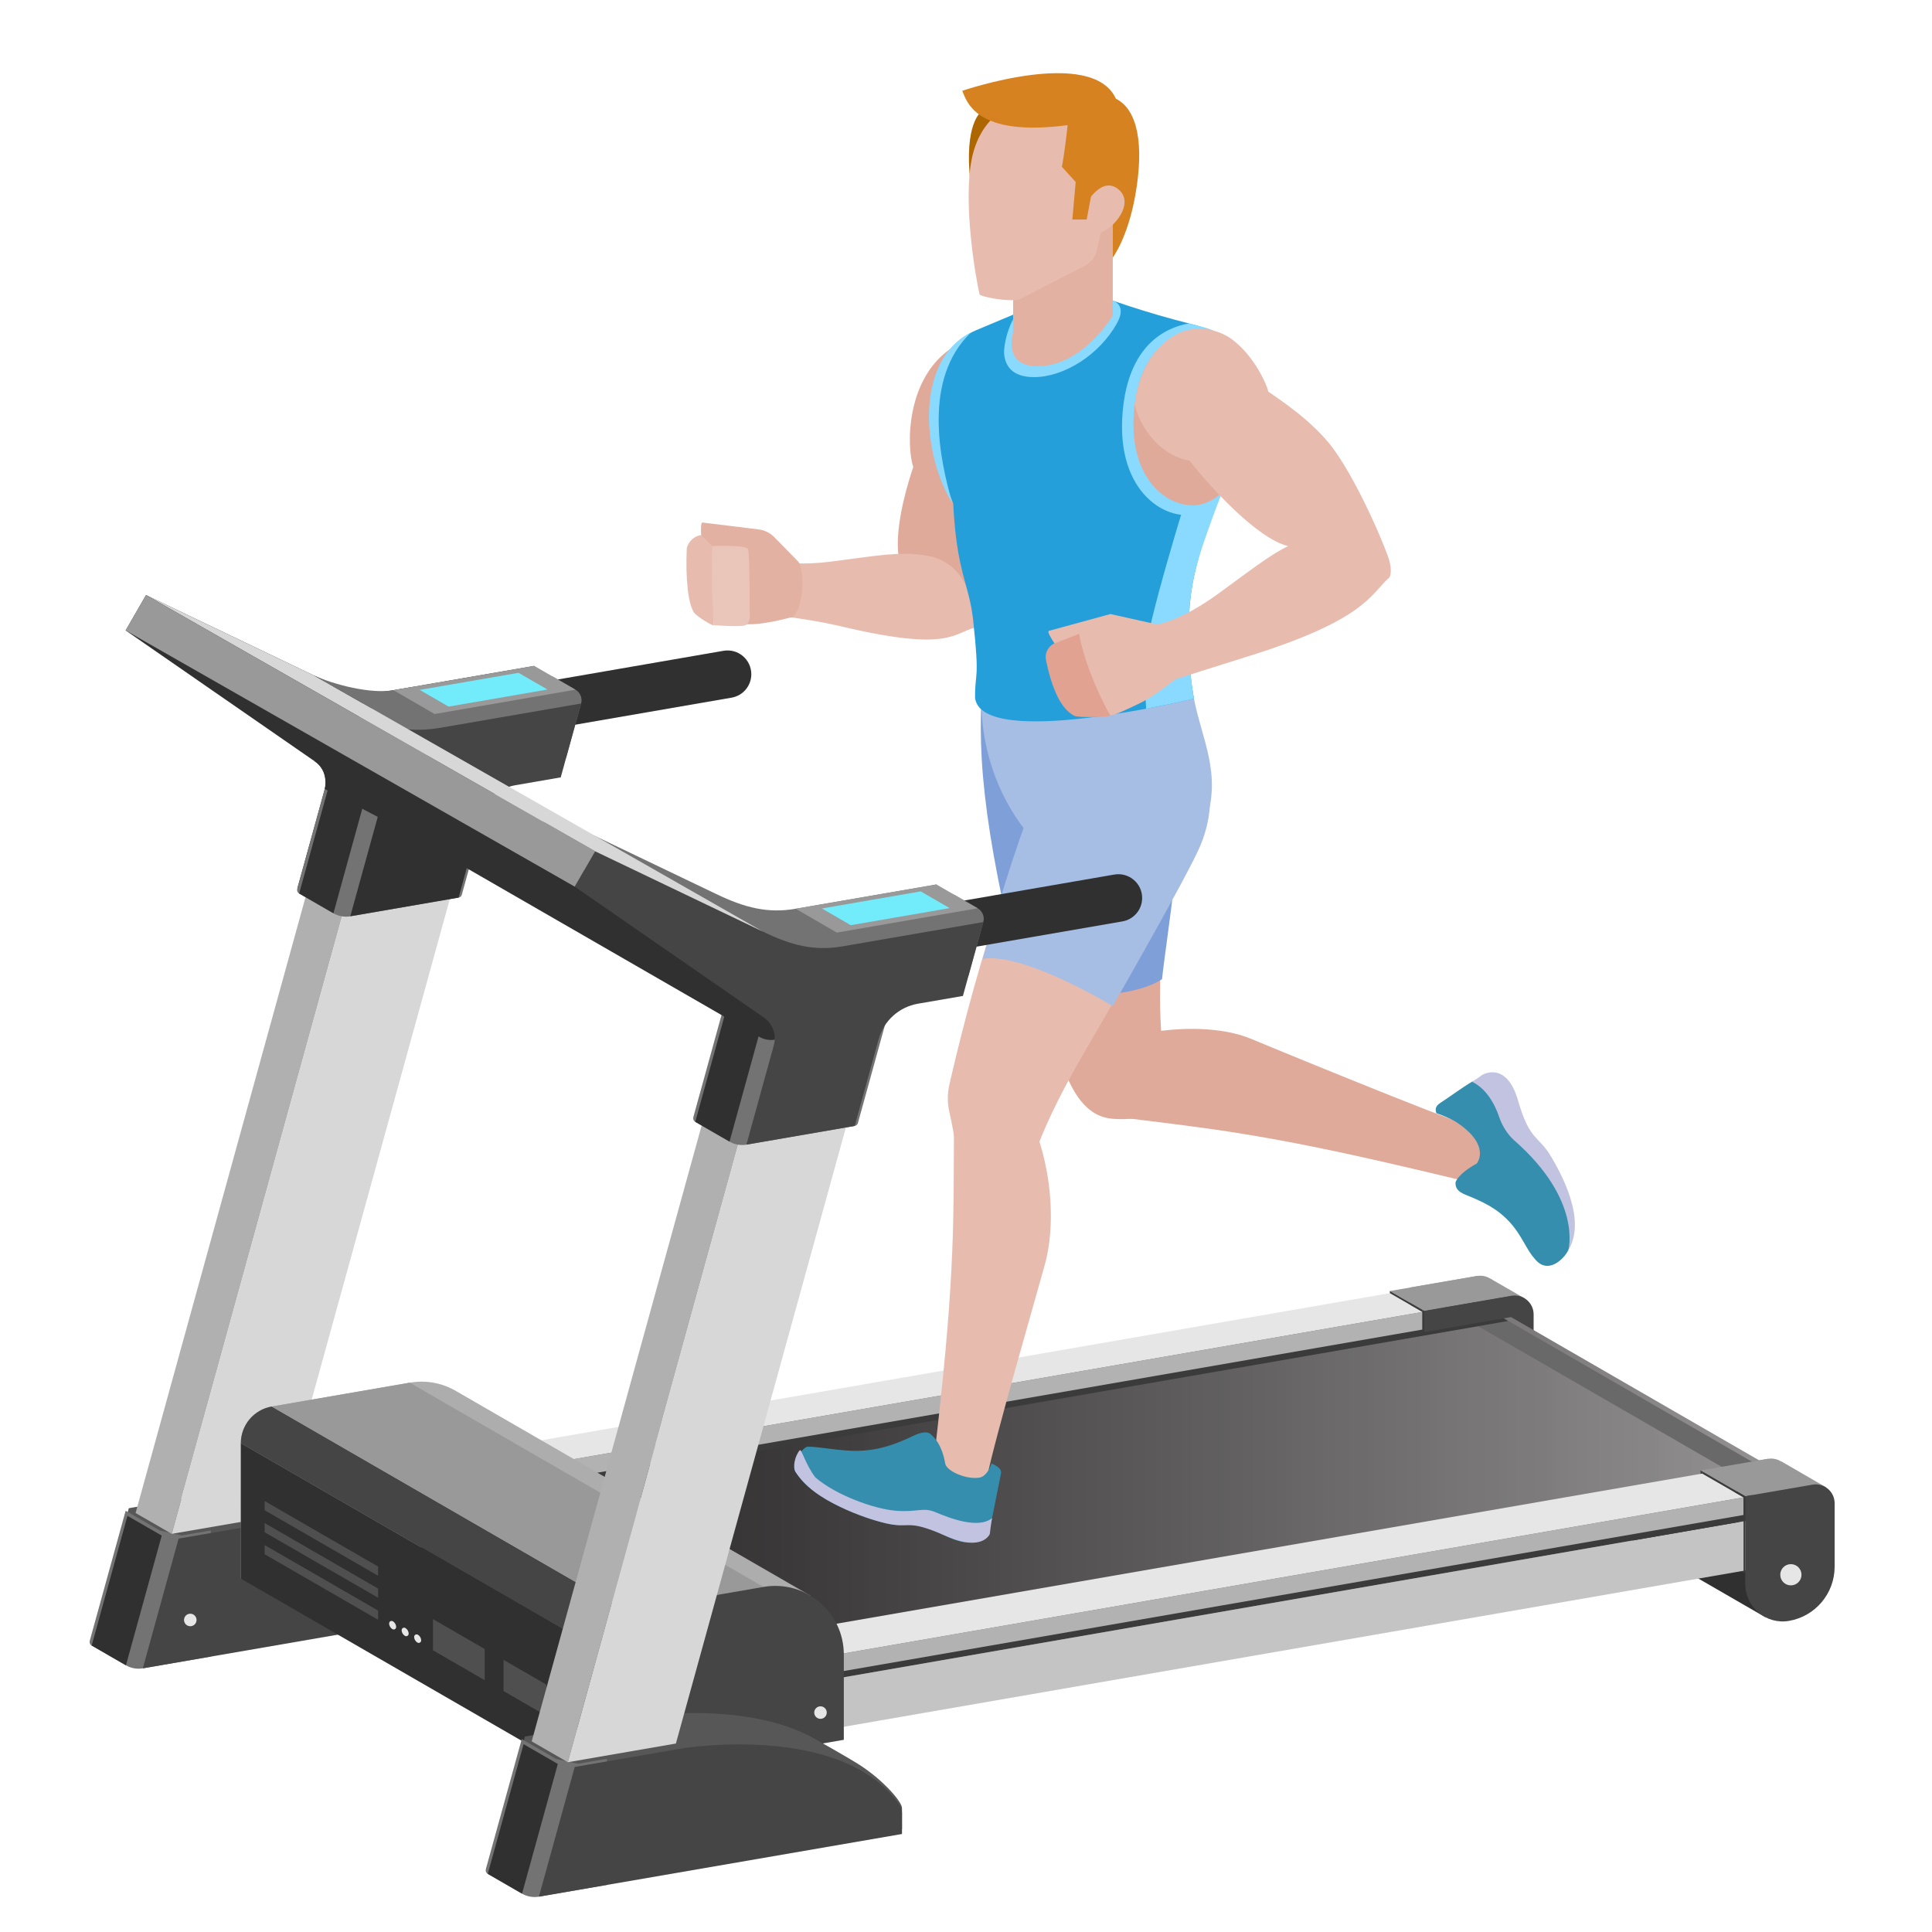 <?xml version="1.0" encoding="UTF-8"?>
<svg xmlns="http://www.w3.org/2000/svg" xmlns:xlink="http://www.w3.org/1999/xlink" width="500" zoomAndPan="magnify" viewBox="0 0 375 375" height="500" preserveAspectRatio="xMidYMid meet" version="1.0">
  <defs>
    <clipPath id="e1b3ced2ad">
      <path d="M 17.215 293 L 41 293 L 41 324 L 17.215 324 Z M 17.215 293 " clip-rule="nonzero"></path>
    </clipPath>
    <clipPath id="130f79c114">
      <path d="M 17.215 294 L 32 294 L 32 324 L 17.215 324 Z M 17.215 294 " clip-rule="nonzero"></path>
    </clipPath>
    <clipPath id="39b5079ded">
      <path d="M 53.098 255.332 L 347.078 255.332 L 347.078 328.25 L 53.098 328.25 Z M 53.098 255.332 " clip-rule="nonzero"></path>
    </clipPath>
    <clipPath id="9566ef080f">
      <path d="M 292.754 255.332 L 53.098 296.887 L 107.422 328.25 L 347.078 286.699 Z M 292.754 255.332 " clip-rule="nonzero"></path>
    </clipPath>
    <clipPath id="1879bd46b4">
      <path d="M 292.754 255.332 L 53.098 296.887 L 107.422 328.25 L 347.078 286.699 L 292.754 255.332 " clip-rule="nonzero"></path>
    </clipPath>
    <linearGradient x1="0" gradientTransform="matrix(293.983, 0, 0, 294.018, 53.097, 291.792)" y1="0" x2="1" gradientUnits="userSpaceOnUse" y2="0" id="73c8ba3366">
      <stop stop-opacity="1" stop-color="rgb(15.3%, 14.499%, 14.499%)" offset="0"></stop>
      <stop stop-opacity="1" stop-color="rgb(15.3%, 14.499%, 14.499%)" offset="0.125"></stop>
      <stop stop-opacity="1" stop-color="rgb(15.3%, 14.499%, 14.499%)" offset="0.141"></stop>
      <stop stop-opacity="1" stop-color="rgb(15.311%, 14.51%, 14.51%)" offset="0.148"></stop>
      <stop stop-opacity="1" stop-color="rgb(15.511%, 14.709%, 14.709%)" offset="0.156"></stop>
      <stop stop-opacity="1" stop-color="rgb(15.701%, 14.9%, 14.9%)" offset="0.164"></stop>
      <stop stop-opacity="1" stop-color="rgb(15.898%, 15.097%, 15.097%)" offset="0.172"></stop>
      <stop stop-opacity="1" stop-color="rgb(16.289%, 15.488%, 15.488%)" offset="0.18"></stop>
      <stop stop-opacity="1" stop-color="rgb(16.679%, 15.878%, 15.878%)" offset="0.188"></stop>
      <stop stop-opacity="1" stop-color="rgb(16.895%, 16.093%, 16.286%)" offset="0.191"></stop>
      <stop stop-opacity="1" stop-color="rgb(16.914%, 16.115%, 16.499%)" offset="0.195"></stop>
      <stop stop-opacity="1" stop-color="rgb(17.108%, 16.31%, 16.502%)" offset="0.203"></stop>
      <stop stop-opacity="1" stop-color="rgb(17.45%, 16.701%, 16.701%)" offset="0.211"></stop>
      <stop stop-opacity="1" stop-color="rgb(17.792%, 17.091%, 17.091%)" offset="0.219"></stop>
      <stop stop-opacity="1" stop-color="rgb(18.182%, 17.435%, 17.435%)" offset="0.227"></stop>
      <stop stop-opacity="1" stop-color="rgb(18.588%, 17.79%, 17.799%)" offset="0.23"></stop>
      <stop stop-opacity="1" stop-color="rgb(18.799%, 17.999%, 18.018%)" offset="0.234"></stop>
      <stop stop-opacity="1" stop-color="rgb(18.803%, 18.004%, 18.208%)" offset="0.242"></stop>
      <stop stop-opacity="1" stop-color="rgb(19.003%, 18.204%, 18.399%)" offset="0.25"></stop>
      <stop stop-opacity="1" stop-color="rgb(19.394%, 18.594%, 18.594%)" offset="0.258"></stop>
      <stop stop-opacity="1" stop-color="rgb(19.785%, 18.985%, 18.985%)" offset="0.266"></stop>
      <stop stop-opacity="1" stop-color="rgb(20.2%, 19.4%, 19.4%)" offset="0.27"></stop>
      <stop stop-opacity="1" stop-color="rgb(20.421%, 19.621%, 19.621%)" offset="0.273"></stop>
      <stop stop-opacity="1" stop-color="rgb(20.616%, 19.817%, 19.817%)" offset="0.281"></stop>
      <stop stop-opacity="1" stop-color="rgb(21.007%, 20.207%, 20.207%)" offset="0.289"></stop>
      <stop stop-opacity="1" stop-color="rgb(21.397%, 20.598%, 20.598%)" offset="0.297"></stop>
      <stop stop-opacity="1" stop-color="rgb(21.788%, 20.988%, 20.988%)" offset="0.305"></stop>
      <stop stop-opacity="1" stop-color="rgb(22.179%, 21.379%, 21.379%)" offset="0.312"></stop>
      <stop stop-opacity="1" stop-color="rgb(22.392%, 21.594%, 21.794%)" offset="0.316"></stop>
      <stop stop-opacity="1" stop-color="rgb(22.411%, 21.616%, 22.015%)" offset="0.32"></stop>
      <stop stop-opacity="1" stop-color="rgb(22.557%, 21.811%, 22.209%)" offset="0.328"></stop>
      <stop stop-opacity="1" stop-color="rgb(22.9%, 22.202%, 22.551%)" offset="0.336"></stop>
      <stop stop-opacity="1" stop-color="rgb(23.291%, 22.543%, 22.697%)" offset="0.344"></stop>
      <stop stop-opacity="1" stop-color="rgb(23.682%, 22.884%, 22.888%)" offset="0.352"></stop>
      <stop stop-opacity="1" stop-color="rgb(24.097%, 23.297%, 23.297%)" offset="0.355"></stop>
      <stop stop-opacity="1" stop-color="rgb(24.318%, 23.518%, 23.518%)" offset="0.359"></stop>
      <stop stop-opacity="1" stop-color="rgb(24.513%, 23.714%, 23.714%)" offset="0.367"></stop>
      <stop stop-opacity="1" stop-color="rgb(24.904%, 24.104%, 24.104%)" offset="0.375"></stop>
      <stop stop-opacity="1" stop-color="rgb(25.294%, 24.495%, 24.495%)" offset="0.383"></stop>
      <stop stop-opacity="1" stop-color="rgb(25.685%, 24.886%, 24.886%)" offset="0.391"></stop>
      <stop stop-opacity="1" stop-color="rgb(26.1%, 25.301%, 25.301%)" offset="0.395"></stop>
      <stop stop-opacity="1" stop-color="rgb(26.321%, 25.522%, 25.522%)" offset="0.398"></stop>
      <stop stop-opacity="1" stop-color="rgb(26.517%, 25.717%, 25.717%)" offset="0.406"></stop>
      <stop stop-opacity="1" stop-color="rgb(26.907%, 26.108%, 26.108%)" offset="0.414"></stop>
      <stop stop-opacity="1" stop-color="rgb(27.298%, 26.498%, 26.498%)" offset="0.422"></stop>
      <stop stop-opacity="1" stop-color="rgb(27.646%, 26.897%, 27.08%)" offset="0.426"></stop>
      <stop stop-opacity="1" stop-color="rgb(27.8%, 27.1%, 27.467%)" offset="0.43"></stop>
      <stop stop-opacity="1" stop-color="rgb(28%, 27.299%, 27.614%)" offset="0.434"></stop>
      <stop stop-opacity="1" stop-color="rgb(28.2%, 27.499%, 27.762%)" offset="0.438"></stop>
      <stop stop-opacity="1" stop-color="rgb(28.415%, 27.664%, 27.98%)" offset="0.441"></stop>
      <stop stop-opacity="1" stop-color="rgb(28.63%, 27.831%, 28.2%)" offset="0.445"></stop>
      <stop stop-opacity="1" stop-color="rgb(28.821%, 28.021%, 28.4%)" offset="0.449"></stop>
      <stop stop-opacity="1" stop-color="rgb(29.012%, 28.212%, 28.6%)" offset="0.453"></stop>
      <stop stop-opacity="1" stop-color="rgb(29.205%, 28.406%, 28.796%)" offset="0.457"></stop>
      <stop stop-opacity="1" stop-color="rgb(29.399%, 28.6%, 28.993%)" offset="0.461"></stop>
      <stop stop-opacity="1" stop-color="rgb(29.599%, 28.799%, 29.184%)" offset="0.465"></stop>
      <stop stop-opacity="1" stop-color="rgb(29.799%, 28.999%, 29.375%)" offset="0.469"></stop>
      <stop stop-opacity="1" stop-color="rgb(29.999%, 29.199%, 29.565%)" offset="0.473"></stop>
      <stop stop-opacity="1" stop-color="rgb(30.199%, 29.399%, 29.756%)" offset="0.477"></stop>
      <stop stop-opacity="1" stop-color="rgb(30.417%, 29.617%, 29.977%)" offset="0.48"></stop>
      <stop stop-opacity="1" stop-color="rgb(30.637%, 29.837%, 30.199%)" offset="0.484"></stop>
      <stop stop-opacity="1" stop-color="rgb(30.827%, 30.028%, 30.399%)" offset="0.488"></stop>
      <stop stop-opacity="1" stop-color="rgb(31.018%, 30.219%, 30.6%)" offset="0.492"></stop>
      <stop stop-opacity="1" stop-color="rgb(31.209%, 30.409%, 30.8%)" offset="0.496"></stop>
      <stop stop-opacity="1" stop-color="rgb(31.4%, 30.6%, 31%)" offset="0.5"></stop>
      <stop stop-opacity="1" stop-color="rgb(31.79%, 30.991%, 31.19%)" offset="0.504"></stop>
      <stop stop-opacity="1" stop-color="rgb(32.181%, 31.381%, 31.381%)" offset="0.508"></stop>
      <stop stop-opacity="1" stop-color="rgb(32.326%, 31.57%, 31.57%)" offset="0.516"></stop>
      <stop stop-opacity="1" stop-color="rgb(32.684%, 31.979%, 31.979%)" offset="0.52"></stop>
      <stop stop-opacity="1" stop-color="rgb(32.899%, 32.199%, 32.199%)" offset="0.523"></stop>
      <stop stop-opacity="1" stop-color="rgb(33.099%, 32.349%, 32.361%)" offset="0.527"></stop>
      <stop stop-opacity="1" stop-color="rgb(33.299%, 32.5%, 32.524%)" offset="0.531"></stop>
      <stop stop-opacity="1" stop-color="rgb(33.499%, 32.7%, 32.715%)" offset="0.535"></stop>
      <stop stop-opacity="1" stop-color="rgb(33.699%, 32.899%, 32.906%)" offset="0.539"></stop>
      <stop stop-opacity="1" stop-color="rgb(33.893%, 33.093%, 33.102%)" offset="0.543"></stop>
      <stop stop-opacity="1" stop-color="rgb(34.087%, 33.287%, 33.299%)" offset="0.547"></stop>
      <stop stop-opacity="1" stop-color="rgb(34.277%, 33.478%, 33.499%)" offset="0.551"></stop>
      <stop stop-opacity="1" stop-color="rgb(34.468%, 33.669%, 33.699%)" offset="0.555"></stop>
      <stop stop-opacity="1" stop-color="rgb(34.659%, 33.858%, 33.899%)" offset="0.559"></stop>
      <stop stop-opacity="1" stop-color="rgb(34.85%, 34.048%, 34.099%)" offset="0.562"></stop>
      <stop stop-opacity="1" stop-color="rgb(35.074%, 34.273%, 34.314%)" offset="0.566"></stop>
      <stop stop-opacity="1" stop-color="rgb(35.3%, 34.499%, 34.531%)" offset="0.57"></stop>
      <stop stop-opacity="1" stop-color="rgb(35.5%, 34.698%, 34.721%)" offset="0.574"></stop>
      <stop stop-opacity="1" stop-color="rgb(35.699%, 34.9%, 34.912%)" offset="0.578"></stop>
      <stop stop-opacity="1" stop-color="rgb(35.896%, 35.097%, 35.106%)" offset="0.582"></stop>
      <stop stop-opacity="1" stop-color="rgb(36.093%, 35.294%, 35.3%)" offset="0.586"></stop>
      <stop stop-opacity="1" stop-color="rgb(36.284%, 35.483%, 35.5%)" offset="0.59"></stop>
      <stop stop-opacity="1" stop-color="rgb(36.475%, 35.674%, 35.699%)" offset="0.594"></stop>
      <stop stop-opacity="1" stop-color="rgb(36.665%, 35.864%, 35.899%)" offset="0.598"></stop>
      <stop stop-opacity="1" stop-color="rgb(36.856%, 36.055%, 36.099%)" offset="0.602"></stop>
      <stop stop-opacity="1" stop-color="rgb(37.091%, 36.296%, 36.499%)" offset="0.605"></stop>
      <stop stop-opacity="1" stop-color="rgb(37.328%, 36.537%, 36.899%)" offset="0.609"></stop>
      <stop stop-opacity="1" stop-color="rgb(37.473%, 36.728%, 37.099%)" offset="0.613"></stop>
      <stop stop-opacity="1" stop-color="rgb(37.617%, 36.919%, 37.299%)" offset="0.617"></stop>
      <stop stop-opacity="1" stop-color="rgb(37.808%, 37.108%, 37.448%)" offset="0.625"></stop>
      <stop stop-opacity="1" stop-color="rgb(38.199%, 37.448%, 37.79%)" offset="0.629"></stop>
      <stop stop-opacity="1" stop-color="rgb(38.399%, 37.599%, 37.981%)" offset="0.633"></stop>
      <stop stop-opacity="1" stop-color="rgb(38.599%, 37.799%, 38.171%)" offset="0.637"></stop>
      <stop stop-opacity="1" stop-color="rgb(38.799%, 37.999%, 38.362%)" offset="0.641"></stop>
      <stop stop-opacity="1" stop-color="rgb(39.02%, 38.22%, 38.58%)" offset="0.645"></stop>
      <stop stop-opacity="1" stop-color="rgb(39.243%, 38.443%, 38.799%)" offset="0.648"></stop>
      <stop stop-opacity="1" stop-color="rgb(39.433%, 38.634%, 38.998%)" offset="0.652"></stop>
      <stop stop-opacity="1" stop-color="rgb(39.624%, 38.824%, 39.2%)" offset="0.656"></stop>
      <stop stop-opacity="1" stop-color="rgb(39.815%, 39.015%, 39.403%)" offset="0.66"></stop>
      <stop stop-opacity="1" stop-color="rgb(40.005%, 39.206%, 39.606%)" offset="0.664"></stop>
      <stop stop-opacity="1" stop-color="rgb(40.396%, 39.597%, 39.803%)" offset="0.668"></stop>
      <stop stop-opacity="1" stop-color="rgb(40.787%, 39.987%, 39.999%)" offset="0.672"></stop>
      <stop stop-opacity="1" stop-color="rgb(40.977%, 40.178%, 40.199%)" offset="0.676"></stop>
      <stop stop-opacity="1" stop-color="rgb(41.168%, 40.369%, 40.399%)" offset="0.68"></stop>
      <stop stop-opacity="1" stop-color="rgb(41.359%, 40.558%, 40.599%)" offset="0.684"></stop>
      <stop stop-opacity="1" stop-color="rgb(41.55%, 40.749%, 40.799%)" offset="0.688"></stop>
      <stop stop-opacity="1" stop-color="rgb(41.774%, 40.973%, 41.014%)" offset="0.691"></stop>
      <stop stop-opacity="1" stop-color="rgb(42%, 41.199%, 41.231%)" offset="0.695"></stop>
      <stop stop-opacity="1" stop-color="rgb(42.2%, 41.399%, 41.422%)" offset="0.699"></stop>
      <stop stop-opacity="1" stop-color="rgb(42.4%, 41.599%, 41.612%)" offset="0.703"></stop>
      <stop stop-opacity="1" stop-color="rgb(42.546%, 41.795%, 42.003%)" offset="0.707"></stop>
      <stop stop-opacity="1" stop-color="rgb(42.694%, 41.992%, 42.393%)" offset="0.711"></stop>
      <stop stop-opacity="1" stop-color="rgb(42.883%, 42.183%, 42.537%)" offset="0.719"></stop>
      <stop stop-opacity="1" stop-color="rgb(43.286%, 42.535%, 42.868%)" offset="0.723"></stop>
      <stop stop-opacity="1" stop-color="rgb(43.5%, 42.699%, 43.056%)" offset="0.727"></stop>
      <stop stop-opacity="1" stop-color="rgb(43.718%, 42.917%, 43.277%)" offset="0.73"></stop>
      <stop stop-opacity="1" stop-color="rgb(43.936%, 43.137%, 43.5%)" offset="0.734"></stop>
      <stop stop-opacity="1" stop-color="rgb(44.127%, 43.327%, 43.7%)" offset="0.738"></stop>
      <stop stop-opacity="1" stop-color="rgb(44.318%, 43.518%, 43.9%)" offset="0.742"></stop>
      <stop stop-opacity="1" stop-color="rgb(44.508%, 43.709%, 44.099%)" offset="0.746"></stop>
      <stop stop-opacity="1" stop-color="rgb(44.699%, 43.9%, 44.299%)" offset="0.75"></stop>
      <stop stop-opacity="1" stop-color="rgb(44.899%, 44.099%, 44.499%)" offset="0.754"></stop>
      <stop stop-opacity="1" stop-color="rgb(45.099%, 44.299%, 44.699%)" offset="0.758"></stop>
      <stop stop-opacity="1" stop-color="rgb(45.48%, 44.681%, 44.899%)" offset="0.762"></stop>
      <stop stop-opacity="1" stop-color="rgb(45.862%, 45.062%, 45.099%)" offset="0.766"></stop>
      <stop stop-opacity="1" stop-color="rgb(46.08%, 45.28%, 45.32%)" offset="0.77"></stop>
      <stop stop-opacity="1" stop-color="rgb(46.3%, 45.499%, 45.543%)" offset="0.773"></stop>
      <stop stop-opacity="1" stop-color="rgb(46.5%, 45.699%, 45.734%)" offset="0.777"></stop>
      <stop stop-opacity="1" stop-color="rgb(46.7%, 45.9%, 45.924%)" offset="0.781"></stop>
      <stop stop-opacity="1" stop-color="rgb(46.899%, 46.1%, 46.312%)" offset="0.785"></stop>
      <stop stop-opacity="1" stop-color="rgb(47.099%, 46.3%, 46.7%)" offset="0.789"></stop>
      <stop stop-opacity="1" stop-color="rgb(47.293%, 46.494%, 46.893%)" offset="0.797"></stop>
      <stop stop-opacity="1" stop-color="rgb(47.63%, 46.877%, 47.278%)" offset="0.805"></stop>
      <stop stop-opacity="1" stop-color="rgb(47.987%, 47.282%, 47.615%)" offset="0.809"></stop>
      <stop stop-opacity="1" stop-color="rgb(48.199%, 47.499%, 47.762%)" offset="0.812"></stop>
      <stop stop-opacity="1" stop-color="rgb(48.415%, 47.664%, 47.995%)" offset="0.816"></stop>
      <stop stop-opacity="1" stop-color="rgb(48.63%, 47.83%, 48.23%)" offset="0.82"></stop>
      <stop stop-opacity="1" stop-color="rgb(48.82%, 48.021%, 48.421%)" offset="0.828"></stop>
      <stop stop-opacity="1" stop-color="rgb(49.205%, 48.405%, 48.805%)" offset="0.836"></stop>
      <stop stop-opacity="1" stop-color="rgb(49.786%, 48.987%, 49.199%)" offset="0.84"></stop>
      <stop stop-opacity="1" stop-color="rgb(50.174%, 49.374%, 49.399%)" offset="0.844"></stop>
      <stop stop-opacity="1" stop-color="rgb(50.365%, 49.565%, 49.599%)" offset="0.848"></stop>
      <stop stop-opacity="1" stop-color="rgb(50.555%, 49.756%, 49.799%)" offset="0.852"></stop>
      <stop stop-opacity="1" stop-color="rgb(50.777%, 49.977%, 50.198%)" offset="0.855"></stop>
      <stop stop-opacity="1" stop-color="rgb(50.999%, 50.2%, 50.6%)" offset="0.859"></stop>
      <stop stop-opacity="1" stop-color="rgb(51.199%, 50.4%, 50.8%)" offset="0.863"></stop>
      <stop stop-opacity="1" stop-color="rgb(51.399%, 50.6%, 50.999%)" offset="0.867"></stop>
      <stop stop-opacity="1" stop-color="rgb(51.599%, 50.8%, 51.199%)" offset="0.871"></stop>
      <stop stop-opacity="1" stop-color="rgb(51.799%, 50.999%, 51.399%)" offset="0.875"></stop>
      <stop stop-opacity="1" stop-color="rgb(51.999%, 51.199%, 51.59%)" offset="0.879"></stop>
      <stop stop-opacity="1" stop-color="rgb(52.199%, 51.399%, 51.781%)" offset="0.883"></stop>
      <stop stop-opacity="1" stop-color="rgb(52.348%, 51.599%, 51.971%)" offset="0.887"></stop>
      <stop stop-opacity="1" stop-color="rgb(52.499%, 51.799%, 52.162%)" offset="0.891"></stop>
      <stop stop-opacity="1" stop-color="rgb(52.721%, 52.016%, 52.351%)" offset="0.895"></stop>
      <stop stop-opacity="1" stop-color="rgb(52.943%, 52.232%, 52.542%)" offset="0.898"></stop>
      <stop stop-opacity="1" stop-color="rgb(53.133%, 52.377%, 52.733%)" offset="0.906"></stop>
      <stop stop-opacity="1" stop-color="rgb(53.711%, 52.911%, 53.114%)" offset="0.91"></stop>
      <stop stop-opacity="1" stop-color="rgb(54.099%, 53.299%, 53.305%)" offset="0.914"></stop>
      <stop stop-opacity="1" stop-color="rgb(54.292%, 53.493%, 53.696%)" offset="0.918"></stop>
      <stop stop-opacity="1" stop-color="rgb(54.486%, 53.687%, 54.086%)" offset="0.922"></stop>
      <stop stop-opacity="1" stop-color="rgb(54.677%, 53.877%, 54.277%)" offset="0.93"></stop>
      <stop stop-opacity="1" stop-color="rgb(55.058%, 54.259%, 54.659%)" offset="0.938"></stop>
      <stop stop-opacity="1" stop-color="rgb(55.489%, 54.689%, 55.089%)" offset="0.941"></stop>
      <stop stop-opacity="1" stop-color="rgb(55.73%, 54.93%, 55.33%)" offset="0.945"></stop>
      <stop stop-opacity="1" stop-color="rgb(55.92%, 55.121%, 55.521%)" offset="0.953"></stop>
      <stop stop-opacity="1" stop-color="rgb(56.305%, 55.505%, 55.905%)" offset="0.961"></stop>
      <stop stop-opacity="1" stop-color="rgb(56.699%, 55.899%, 56.299%)" offset="0.965"></stop>
      <stop stop-opacity="1" stop-color="rgb(56.898%, 56.099%, 56.499%)" offset="0.969"></stop>
      <stop stop-opacity="1" stop-color="rgb(57.233%, 56.477%, 56.877%)" offset="0.973"></stop>
      <stop stop-opacity="1" stop-color="rgb(57.567%, 56.856%, 57.256%)" offset="0.977"></stop>
      <stop stop-opacity="1" stop-color="rgb(57.782%, 57.077%, 57.426%)" offset="0.98"></stop>
      <stop stop-opacity="1" stop-color="rgb(57.999%, 57.3%, 57.599%)" offset="0.984"></stop>
      <stop stop-opacity="1" stop-color="rgb(58.199%, 57.449%, 57.799%)" offset="0.988"></stop>
      <stop stop-opacity="1" stop-color="rgb(58.4%, 57.599%, 57.999%)" offset="0.992"></stop>
      <stop stop-opacity="1" stop-color="rgb(58.6%, 57.799%, 58.199%)" offset="0.996"></stop>
      <stop stop-opacity="1" stop-color="rgb(58.8%, 57.999%, 58.398%)" offset="1"></stop>
    </linearGradient>
    <clipPath id="8c3d940ac9">
      <path d="M 338.559 288 L 356.105 288 L 356.105 314.836 L 338.559 314.836 Z M 338.559 288 " clip-rule="nonzero"></path>
    </clipPath>
    <clipPath id="07c24392fe">
      <path d="M 94.207 337.219 L 118 337.219 L 118 368.211 L 94.207 368.211 Z M 94.207 337.219 " clip-rule="nonzero"></path>
    </clipPath>
    <clipPath id="af25e0116b">
      <path d="M 104.488 338.43 L 175.254 338.43 L 175.254 368.211 L 104.488 368.211 Z M 104.488 338.43 " clip-rule="nonzero"></path>
    </clipPath>
  </defs>
  <path fill="#737373" d="M 154.441 176.391 C 149.043 177.32 144.562 176.203 138.992 173.516 L 106.434 157.926 L 102.473 164.793 L 139.176 190.188 C 140.902 191.387 141.688 193.547 141.125 195.574 L 135.801 214.871 L 156.824 211.242 L 161.465 194.426 C 162.457 190.844 165.422 188.152 169.086 187.523 L 177.828 186.012 L 181.785 171.668 L 154.441 176.391 " fill-opacity="1" fill-rule="nonzero"></path>
  <path fill="#303030" d="M 76.352 133.969 C 70.953 134.902 67.012 133.949 60.898 131.09 L 28.344 115.5 L 24.387 122.367 L 61.082 147.766 C 62.812 148.965 63.598 151.125 63.039 153.152 L 57.711 172.453 L 78.738 168.824 L 83.375 152.004 C 84.363 148.422 87.336 145.73 90.996 145.098 L 99.738 143.59 L 103.695 129.25 L 76.352 133.969 " fill-opacity="1" fill-rule="nonzero"></path>
  <path fill="#575757" d="M 89.68 298.066 C 87.359 296.613 81.332 293.227 81.332 293.227 C 67.711 285.484 46.766 288.961 46.766 288.961 L 25.004 292.742 L 18.055 317.922 L 29.645 315.918 L 27.719 322.887 L 98.195 310.723 L 98.195 306.625 C 98.195 305.379 94.418 301.039 89.68 298.066 " fill-opacity="1" fill-rule="nonzero"></path>
  <g clip-path="url(#e1b3ced2ad)">
    <path fill="#737373" d="M 40.918 297.062 L 35.301 298.031 L 31.035 297.082 L 24.387 293.242 L 17.438 318.418 C 17.328 318.766 17.422 319.184 17.793 319.398 L 24.445 323.238 C 25.434 323.809 26.594 324.016 27.719 323.824 L 40.918 321.543 L 40.918 297.062 " fill-opacity="1" fill-rule="nonzero"></path>
  </g>
  <g clip-path="url(#130f79c114)">
    <path fill="#303030" d="M 17.793 319.398 L 24.445 323.238 L 31.391 298.062 L 24.742 294.223 L 17.793 319.398 " fill-opacity="1" fill-rule="nonzero"></path>
  </g>
  <path fill="#b0b0b0" d="M 68.148 142.078 L 26.32 293.672 L 33.332 297.719 L 75.16 146.129 L 68.148 142.078 " fill-opacity="1" fill-rule="nonzero"></path>
  <path fill="#454545" d="M 55.691 295.016 L 34.668 298.645 L 27.719 323.824 L 98.195 311.652 L 98.195 307.559 C 98.195 306.98 98.008 306.422 97.676 305.949 C 86.488 289.988 55.691 295.016 55.691 295.016 " fill-opacity="1" fill-rule="nonzero"></path>
  <path fill="#d7d7d7" d="M 75.16 146.129 L 33.332 297.719 L 54.309 294.102 L 94.324 149.078 L 75.16 146.129 " fill-opacity="1" fill-rule="nonzero"></path>
  <path fill="#737373" d="M 75.574 152.062 L 71.309 151.113 L 64.656 147.273 L 57.711 172.453 C 57.602 172.801 57.691 173.215 58.066 173.43 L 64.719 177.27 C 65.707 177.84 66.863 178.051 67.992 177.852 L 89.016 174.223 C 89.395 174.16 89.621 173.871 89.668 173.555 L 96.602 148.434 L 75.574 152.062 " fill-opacity="1" fill-rule="nonzero"></path>
  <path fill="#303030" d="M 58.066 173.43 L 64.719 177.27 L 71.664 152.094 L 65.016 148.254 L 58.066 173.43 " fill-opacity="1" fill-rule="nonzero"></path>
  <path fill="#303030" d="M 84.281 149.492 C 75.852 145.348 67.625 140.82 59.359 136.371 C 55.301 134.191 51.246 132.102 47.504 129.395 C 44.191 126.996 41.09 124.332 38.016 121.641 C 37.57 121.246 37.121 120.875 36.668 120.512 L 34.668 127.773 L 71.367 153.168 C 73.094 154.367 73.879 156.527 73.32 158.555 L 67.992 177.852 L 89.016 174.223 L 93.656 157.406 C 93.984 156.234 94.52 155.16 95.223 154.219 C 91.457 152.871 87.879 151.258 84.281 149.492 " fill-opacity="1" fill-rule="nonzero"></path>
  <path fill="#303030" d="M 140.43 126.32 L 107.43 132.031 L 104.715 141.863 L 142.004 135.414 C 144.215 135.031 145.828 133.113 145.828 130.867 C 145.828 128.004 143.25 125.832 140.43 126.32 " fill-opacity="1" fill-rule="nonzero"></path>
  <path fill="#999999" d="M 296.012 252.055 L 289.324 248.207 L 272.398 251.129 L 279.062 254.977 L 296.012 252.055 " fill-opacity="1" fill-rule="nonzero"></path>
  <path fill="#999999" d="M 282.129 274.109 C 277.695 274.875 273.641 271.461 273.641 266.961 L 273.641 249.918 L 286.691 247.668 C 288.934 247.281 290.984 249.008 290.984 251.285 L 290.984 263.59 C 290.984 268.785 287.246 273.227 282.129 274.109 " fill-opacity="1" fill-rule="nonzero"></path>
  <path fill="#454545" d="M 288.816 277.953 C 284.387 278.719 280.332 275.305 280.332 270.809 L 280.332 253.762 L 293.383 251.512 C 295.625 251.125 297.676 252.852 297.676 255.129 L 297.676 267.438 C 297.676 272.633 293.938 277.07 288.816 277.953 " fill-opacity="1" fill-rule="nonzero"></path>
  <path fill="#999999" d="M 347.422 297.445 L 330.082 300.438 L 330.082 285.41 L 343.129 283.16 C 345.371 282.773 347.422 284.5 347.422 286.777 L 347.422 297.445 " fill-opacity="1" fill-rule="nonzero"></path>
  <path fill="#303030" d="M 342.625 313.887 L 348.25 301.66 L 293.922 270.293 L 288.301 282.52 L 342.625 313.887 " fill-opacity="1" fill-rule="nonzero"></path>
  <path fill="#3b3b3b" d="M 338.422 304.848 L 330.418 300.227 L 330.418 300.633 L 338.422 305.254 L 338.422 304.848 " fill-opacity="1" fill-rule="nonzero"></path>
  <path fill="#c4c4c4" d="M 355.059 302 L 115.398 343.555 L 115.398 333.945 L 355.059 292.391 L 355.059 302 " fill-opacity="1" fill-rule="nonzero"></path>
  <g clip-path="url(#39b5079ded)">
    <g clip-path="url(#9566ef080f)">
      <g clip-path="url(#1879bd46b4)">
        <path fill="url(#73c8ba3366)" d="M 53.098 255.332 L 53.098 328.25 L 347.078 328.25 L 347.078 255.332 Z M 53.098 255.332 " fill-rule="nonzero"></path>
      </g>
    </g>
  </g>
  <path fill="#696969" d="M 341.227 288.777 L 347.078 287.766 L 292.754 256.402 L 286.902 257.41 L 341.227 288.777 " fill-opacity="1" fill-rule="nonzero"></path>
  <path fill="#b0b0b0" d="M 347.078 287.766 L 347.078 292.973 L 107.422 334.527 L 107.422 329.32 L 347.078 287.766 " fill-opacity="1" fill-rule="nonzero"></path>
  <path fill="#3b3b3b" d="M 292.754 256.402 L 286.406 252.754 L 46.746 294.305 L 53.098 297.953 L 292.754 256.402 " fill-opacity="1" fill-rule="nonzero"></path>
  <path fill="#3b3b3b" d="M 355.059 292.391 L 347.078 287.766 L 107.422 329.32 L 115.398 333.945 L 355.059 292.391 " fill-opacity="1" fill-rule="nonzero"></path>
  <path fill="#b2b2b2" d="M 276.094 254.648 L 276.094 258.066 L 53.098 296.746 L 53.098 293.324 L 276.094 254.648 " fill-opacity="1" fill-rule="nonzero"></path>
  <path fill="#b2b2b2" d="M 338.422 294.055 L 115.398 332.734 L 115.398 329.316 L 338.422 290.637 L 338.422 294.055 " fill-opacity="1" fill-rule="nonzero"></path>
  <path fill="#cccccc" d="M 107.422 328.109 L 115.398 332.734 L 115.398 329.316 L 107.422 324.691 L 107.422 328.109 " fill-opacity="1" fill-rule="nonzero"></path>
  <path fill="#cccccc" d="M 46.746 293.094 L 53.098 296.746 L 53.098 293.324 L 46.746 289.676 L 46.746 293.094 " fill-opacity="1" fill-rule="nonzero"></path>
  <path fill="#999999" d="M 293.383 251.512 L 286.691 247.668 L 269.766 250.586 L 276.434 254.438 L 293.383 251.512 " fill-opacity="1" fill-rule="nonzero"></path>
  <path fill="#999999" d="M 351.809 288.172 L 343.152 283.156 L 330.082 285.41 L 338.758 290.422 L 351.809 288.172 " fill-opacity="1" fill-rule="nonzero"></path>
  <path fill="#999999" d="M 354.477 288.707 L 345.82 283.691 L 332.75 285.945 L 341.43 290.957 L 354.477 288.707 " fill-opacity="1" fill-rule="nonzero"></path>
  <path fill="#e6e6e6" d="M 53.098 293.324 L 276.094 254.648 L 269.766 250.996 L 46.746 289.676 L 53.098 293.324 " fill-opacity="1" fill-rule="nonzero"></path>
  <path fill="#3b3b3b" d="M 330.418 290.562 L 330.418 285.609 L 330.082 285.41 L 330.082 290.562 L 330.418 290.562 " fill-opacity="1" fill-rule="nonzero"></path>
  <path fill="#e6e6e6" d="M 115.398 329.316 L 338.422 290.637 L 330.418 286.016 L 107.422 324.691 L 115.398 329.316 " fill-opacity="1" fill-rule="nonzero"></path>
  <path fill="#454545" d="M 293.383 251.512 L 293.383 255.629 L 276.434 258.555 L 276.434 254.438 L 293.383 251.512 " fill-opacity="1" fill-rule="nonzero"></path>
  <g clip-path="url(#8c3d940ac9)">
    <path fill="#454545" d="M 347.246 314.613 C 342.809 315.379 338.758 311.965 338.758 307.469 L 338.758 290.422 L 351.809 288.172 C 354.051 287.785 356.102 289.512 356.102 291.785 L 356.102 304.094 C 356.102 309.293 352.363 313.73 347.246 314.613 " fill-opacity="1" fill-rule="nonzero"></path>
  </g>
  <path fill="#3b3b3b" d="M 338.422 290.227 L 330.418 285.609 L 330.418 286.016 L 338.422 290.637 L 338.422 290.227 " fill-opacity="1" fill-rule="nonzero"></path>
  <path fill="#3b3b3b" d="M 276.094 254.242 L 269.766 250.586 L 269.766 250.996 L 276.094 254.648 L 276.094 254.242 " fill-opacity="1" fill-rule="nonzero"></path>
  <path fill="#3b3b3b" d="M 338.422 305.254 L 338.758 305.449 L 338.758 290.422 L 338.422 290.227 L 338.422 305.254 " fill-opacity="1" fill-rule="nonzero"></path>
  <path fill="#adadad" d="M 157.316 309.727 L 88.691 270.102 C 86.059 268.508 82.855 267.805 79.535 268.379 L 52.742 273.004 C 49.277 273.602 46.746 276.609 46.746 280.121 L 46.746 306.41 L 94.652 298.137 L 124.527 315.387 L 157.316 309.727 " fill-opacity="1" fill-rule="nonzero"></path>
  <path fill="#454545" d="M 121.395 312.645 L 52.742 273.004 C 49.277 273.602 46.746 276.609 46.746 280.121 L 115.398 319.762 C 115.398 316.246 117.93 313.242 121.395 312.645 " fill-opacity="1" fill-rule="nonzero"></path>
  <path fill="#303030" d="M 46.746 306.41 L 115.398 346.047 L 115.398 319.762 L 46.746 280.121 L 46.746 306.41 " fill-opacity="1" fill-rule="nonzero"></path>
  <path fill="#e6e6e6" d="M 76.246 314.688 C 75.926 314.504 75.527 314.734 75.531 315.102 C 75.531 315.562 75.777 315.988 76.18 316.219 C 76.496 316.402 76.891 316.172 76.891 315.805 C 76.891 315.344 76.645 314.918 76.246 314.688 " fill-opacity="1" fill-rule="nonzero"></path>
  <path fill="#e6e6e6" d="M 78.672 315.988 C 78.355 315.809 77.961 316.039 77.961 316.406 C 77.961 316.867 78.207 317.293 78.609 317.523 C 78.926 317.707 79.32 317.473 79.32 317.109 C 79.32 316.648 79.07 316.223 78.672 315.988 " fill-opacity="1" fill-rule="nonzero"></path>
  <path fill="#e6e6e6" d="M 81.102 317.293 C 80.785 317.113 80.387 317.344 80.387 317.711 C 80.387 318.172 80.637 318.598 81.039 318.828 C 81.352 319.012 81.75 318.777 81.75 318.414 C 81.75 317.953 81.5 317.527 81.102 317.293 " fill-opacity="1" fill-rule="nonzero"></path>
  <path fill="#4f4f4f" d="M 94.078 320.07 L 84.039 314.273 L 84.039 320.324 L 94.078 326.121 L 94.078 320.07 " fill-opacity="1" fill-rule="nonzero"></path>
  <path fill="#4f4f4f" d="M 97.738 322.18 L 97.738 328.23 L 106.051 333.035 L 106.051 326.98 L 97.738 322.18 " fill-opacity="1" fill-rule="nonzero"></path>
  <path fill="#4f4f4f" d="M 51.371 293.141 L 73.387 305.848 L 73.387 304.066 L 51.371 291.355 L 51.371 293.141 " fill-opacity="1" fill-rule="nonzero"></path>
  <path fill="#4f4f4f" d="M 51.371 297.41 L 73.387 310.117 L 73.387 308.34 L 51.371 295.629 L 51.371 297.41 " fill-opacity="1" fill-rule="nonzero"></path>
  <path fill="#4f4f4f" d="M 51.371 301.68 L 73.387 314.391 L 73.387 312.609 L 51.371 299.902 L 51.371 301.68 " fill-opacity="1" fill-rule="nonzero"></path>
  <path fill="#999999" d="M 79.535 268.379 L 148.188 308.02 L 121.395 312.645 L 52.738 273.004 L 79.535 268.379 " fill-opacity="1" fill-rule="nonzero"></path>
  <path fill="#454545" d="M 148.188 308.02 L 121.395 312.645 C 117.93 313.242 115.398 316.246 115.398 319.762 L 115.398 346.047 L 163.785 337.695 L 163.785 321.156 C 163.785 312.887 156.336 306.613 148.188 308.02 " fill-opacity="1" fill-rule="nonzero"></path>
  <path fill="#3b3b3b" d="M 276.094 258.355 L 276.434 258.555 L 276.434 254.438 L 276.094 254.242 L 276.094 258.355 " fill-opacity="1" fill-rule="nonzero"></path>
  <path fill="#e0aa9a" d="M 174.305 106.926 C 173.883 101.004 176.516 92.836 177.266 90.641 C 176 87.047 175.574 73.09 185.301 67.168 C 188.523 65.145 192.289 64.227 200.82 73.594 C 202.281 77.039 202.902 83.973 198.422 88.613 C 198.039 95.188 196.414 108.344 192.406 113.113 C 191.621 114.047 176.734 123.004 176.734 123.004 C 176.734 123.004 174.516 109.875 174.305 106.926 " fill-opacity="1" fill-rule="nonzero"></path>
  <path fill="#e7bcaf" d="M 155.723 109.711 L 155.031 118.223 C 168.934 120.254 178.984 126.059 187.352 122.164 C 189.043 121.375 189.82 119.359 189.195 117.598 C 187.648 113.25 186.641 110.121 173.852 110.34 C 167.25 110.453 160.758 110.574 155.723 109.711 " fill-opacity="1" fill-rule="nonzero"></path>
  <path fill="#e7bcaf" d="M 188.684 116.758 C 187.102 111.684 184.562 108.512 179.453 107.777 C 174.332 107.039 170.449 107.832 161.309 109.008 C 149.98 110.457 146.234 107.152 146.234 107.152 C 146.234 107.152 148.617 115.043 151.891 119.613 C 151.891 119.613 158.09 120.348 162.996 121.516 C 184.5 126.648 184.984 122.832 189.438 121.75 C 190.977 120.727 189.918 120.707 188.684 116.758 " fill-opacity="1" fill-rule="nonzero"></path>
  <path fill="#e3b1a2" d="M 145.805 121.164 C 142.27 121.211 140.23 121.109 139.125 120.836 C 139.125 120.836 135.551 110.668 134.949 104.984 C 136.605 103.074 136.133 104.645 136.09 103.875 C 136.012 102.395 136.066 101.438 136.348 101.422 L 147.254 102.758 C 148.41 102.898 149.488 103.43 150.301 104.266 L 155.004 109.082 C 155.992 110.238 156.324 117.172 153.957 119.703 C 153.957 119.703 149.113 121.117 145.805 121.164 " fill-opacity="1" fill-rule="nonzero"></path>
  <path fill="#e7bcaf" d="M 133.301 106.391 C 133.043 112.363 133.551 117.324 134.762 118.957 C 135.324 119.715 138.516 121.652 138.512 121.344 C 138.391 110.023 141.566 107.652 141.566 107.652 L 138.254 105.996 L 136.09 103.875 C 134.824 103.953 133.586 105.156 133.301 106.391 " fill-opacity="1" fill-rule="nonzero"></path>
  <path fill="#eac5ba" d="M 138.512 121.344 C 138.512 121.344 137.938 111.699 138.254 105.996 C 138.254 105.996 144.887 105.68 145.203 106.633 C 145.52 107.582 145.52 118.668 145.52 118.668 C 145.52 118.668 145.836 121.082 144.57 121.398 C 143.305 121.715 138.512 121.344 138.512 121.344 " fill-opacity="1" fill-rule="nonzero"></path>
  <path fill="#e0aa9a" d="M 225.004 176.852 C 210.32 180.922 201.66 181.34 196.684 180.75 C 198.973 190.137 202.516 200.059 207.863 210.625 C 209.734 214.316 212.117 216.586 215.305 217.078 C 216.727 217.301 221.891 217.555 226.508 215.535 C 229.18 214.371 226.5 210.262 225.922 205.664 C 224.359 193.316 225.844 187.121 225.004 176.852 " fill-opacity="1" fill-rule="nonzero"></path>
  <path fill="#7e9fd8" d="M 225.551 190.059 C 226.246 183.203 230.492 157.141 228.84 150.383 C 228.84 150.383 212.414 125.004 190.938 130.129 C 189.457 144.598 190.48 159.594 198.488 191.648 C 201.406 193.426 218.5 194.664 225.551 190.059 " fill-opacity="1" fill-rule="nonzero"></path>
  <path fill="#e0aa9a" d="M 213.547 203.355 L 215.078 216.539 C 228.277 218.41 239.203 218.98 264.594 224.645 C 270.531 225.973 277.266 227.539 285.012 229.418 C 285.012 229.418 285.629 229.375 286.863 226.422 C 288.602 222.27 286.418 219.637 285.672 218.645 C 279.602 216.828 245.051 202.57 242.863 201.652 C 234.508 198.148 220.617 199.77 213.547 203.355 " fill-opacity="1" fill-rule="nonzero"></path>
  <path fill="#358ead" d="M 304.609 233.016 C 305.793 236.945 305.863 239.539 304.398 242.672 C 303.641 244.289 300.379 247.629 297.82 244.238 C 296.359 242.691 295.301 239.625 292.973 237.148 C 290.512 234.523 287.992 233.332 284.375 231.859 C 282.785 231.215 282.496 230.438 282.512 229.512 C 282.512 229.512 282.855 227.918 286.66 225.824 C 287.465 224.664 288.336 221.59 282.781 217.871 C 281.457 216.984 278.797 216.066 278.797 216.066 C 278.57 215.332 278.562 214.723 279.59 214.055 C 281.344 212.922 284.016 210.949 285.707 209.969 C 288.242 208.504 303.605 229.664 304.609 233.016 " fill-opacity="1" fill-rule="nonzero"></path>
  <path fill="#c2c3e0" d="M 287.68 208.652 C 287.68 208.652 286.941 209.23 285.707 209.969 C 286.762 210.445 289.348 212.016 290.98 216.793 C 291.48 218.258 292.273 219.621 293.316 220.766 C 293.508 220.973 293.699 221.16 293.879 221.32 C 307.254 233.012 304.398 242.672 304.398 242.672 C 308.129 236.629 302.715 227.328 301.125 224.594 C 298.656 220.352 296.934 221.57 294.668 213.652 C 292.402 205.73 287.68 208.652 287.68 208.652 " fill-opacity="1" fill-rule="nonzero"></path>
  <path fill="#a6bde4" d="M 210.254 171.004 C 210.254 171.004 227.699 176.605 233.961 159.535 C 237.305 150.418 233.141 143.117 231.75 135.602 C 230.355 128.082 217.109 130.984 190.539 135.16 C 190.539 135.16 188.684 157.996 210.254 171.004 " fill-opacity="1" fill-rule="nonzero"></path>
  <path fill="#249fd9" d="M 189.461 64.098 L 198.211 60.422 L 214.375 57.758 C 214.375 57.758 221.676 60.523 231.516 62.969 C 236.383 64.176 238.941 66.629 239.805 71.34 C 241.156 78.734 239.383 84.984 237.633 90.695 C 236.457 94.516 233.5 104.566 231.988 110.879 C 229.172 122.629 231.75 135.602 231.75 135.602 C 231.75 135.602 190.586 145.625 189.258 135.469 C 189.238 130.047 190.199 132.457 188.891 120.395 C 188.117 113.234 185.691 111.297 185.016 97.727 C 180.895 87.457 180.742 79.703 181.562 74.27 C 182.246 69.73 185.23 65.875 189.461 64.098 " fill-opacity="1" fill-rule="nonzero"></path>
  <path fill="#8adaff" d="M 214.375 57.758 L 198.211 60.422 L 197.145 61.246 C 195.66 63.152 194.793 67.086 194.895 68.562 C 195.039 70.707 196.18 73.203 200.707 73.199 C 206.539 73.191 213.426 68.859 216.809 62.73 C 218.383 59.871 217.336 58.395 214.375 57.758 " fill-opacity="1" fill-rule="nonzero"></path>
  <path fill="#8adaff" d="M 236.895 65.055 C 235.582 63.902 233.719 63.516 231.516 62.969 C 231.258 62.902 231.004 62.84 230.75 62.777 C 226.086 63.621 219.027 67.047 217.906 79.934 C 216.508 95.961 226.883 101.613 232.773 99.598 C 233.824 99.234 234.684 98.766 235.406 98.203 C 236.305 95.086 237.129 92.32 237.633 90.695 C 238.109 89.125 238.594 87.52 239.012 85.855 C 239.02 85.477 239.027 85.094 239.035 84.703 C 239.035 84.703 239.297 71.336 236.895 65.055 " fill-opacity="1" fill-rule="nonzero"></path>
  <path fill="#8adaff" d="M 231.863 87.152 C 231.668 91.812 230.449 96.012 229.238 99.957 C 228.066 103.777 225.105 113.828 223.594 120.141 C 222.117 126.289 222.125 132.773 222.465 137.559 C 227.871 136.543 231.75 135.602 231.75 135.602 C 231.75 135.602 229.172 122.629 231.988 110.879 C 233.5 104.566 237.73 94.57 238.906 90.746 C 239.258 89.594 238.34 88.355 238.672 87.152 L 231.863 87.152 " fill-opacity="1" fill-rule="nonzero"></path>
  <path fill="#e3b1a2" d="M 215.992 44.535 L 218.73 32.629 L 196.648 44.992 L 196.648 64.492 C 196.648 64.492 194.531 71.102 201.371 71.09 C 210.254 71.082 215.992 61.234 215.992 61.234 L 215.992 44.535 " fill-opacity="1" fill-rule="nonzero"></path>
  <path fill="#ae6700" d="M 190.414 21.754 C 190.414 21.754 187.082 23.977 188.352 35.395 L 199.609 21.594 L 190.414 21.754 " fill-opacity="1" fill-rule="nonzero"></path>
  <path fill="#e7bcaf" d="M 216.004 21.793 C 210.824 17.098 191.793 15.199 188.621 30.84 C 186.871 39.465 189.379 53.902 190.125 57.125 C 190.23 57.566 195.691 58.691 197.867 58.102 L 210.488 51.629 C 211.734 50.988 212.629 49.828 212.93 48.461 L 214.199 42.691 C 214.199 42.691 220.984 26.305 216.004 21.793 " fill-opacity="1" fill-rule="nonzero"></path>
  <path fill="#d78220" d="M 216.598 19.164 C 211.965 8.98 186.766 17.629 186.766 17.629 C 187.645 19.516 189.145 26.672 207.223 24.293 C 206.699 29.355 206.113 32.379 206.113 32.379 L 209.285 35.871 L 210.418 40.391 C 211.594 41.109 215.992 43.484 215.992 43.484 L 215.992 49.984 C 215.992 49.984 218.91 46.172 220.383 37.773 C 222.094 28.047 220.828 21.277 216.598 19.164 " fill-opacity="1" fill-rule="nonzero"></path>
  <path fill="#e7bcaf" d="M 217.176 36.828 C 220.59 39.797 215.184 45.516 212.754 45.211 C 211.266 45.027 210.031 40.871 210.031 40.871 C 210.031 40.871 213.477 33.609 217.176 36.828 " fill-opacity="1" fill-rule="nonzero"></path>
  <path fill="#d78220" d="M 210.926 42.605 L 212.48 34.32 L 208.82 34.984 L 208.141 42.605 L 210.926 42.605 " fill-opacity="1" fill-rule="nonzero"></path>
  <path fill="#e0aa9a" d="M 237.312 66.332 C 236.664 64.695 235.012 63.691 233.262 63.84 C 229.184 64.184 221.262 66.562 220.113 79.73 C 218.836 94.398 228.328 99.574 233.723 97.727 C 239.281 95.824 239.316 90.734 239.457 84.098 C 239.457 84.098 239.574 72.016 237.312 66.332 " fill-opacity="1" fill-rule="nonzero"></path>
  <path fill="#e7bcaf" d="M 258.855 87.176 C 254.828 81.652 248.055 77.363 246.176 76.004 C 245.938 74.762 243.516 69.133 239.129 65.867 C 236.473 63.891 232.223 63.074 228.863 64.629 C 225.316 66.273 221.27 70.395 220.25 78.531 C 221.043 82.188 224.527 88.211 230.863 89.422 C 234.965 94.574 243.875 104.391 249.902 105.973 C 251.082 106.285 269.246 107.957 269.246 107.957 C 270.066 109.051 264.195 94.496 258.855 87.176 " fill-opacity="1" fill-rule="nonzero"></path>
  <path fill="#e7bcaf" d="M 263.379 103.199 C 260.77 103.086 257.062 103.164 253.055 104.672 C 247.727 106.676 244.73 109.215 236.508 115.203 C 226.32 122.621 221.352 121.438 221.352 121.438 C 221.352 121.438 222.75 129.645 228.105 131.875 C 228.105 131.875 236.629 129.137 241.906 127.504 C 265.055 120.332 265.934 115.422 269.695 112.059 C 270.684 110.328 268.93 103.438 263.379 103.199 " fill-opacity="1" fill-rule="nonzero"></path>
  <path fill="#e7bcaf" d="M 198.121 213.539 L 185.219 216.633 C 184.938 229.961 185.672 240.883 183.078 266.766 C 182.473 272.824 181.719 279.695 180.773 287.609 C 180.773 287.609 180.895 288.219 183.973 289.094 C 188.305 290.324 190.652 287.84 191.547 286.984 C 192.633 280.738 202.41 247.113 202.977 244.809 C 205.668 233.82 202.527 220.129 198.121 213.539 " fill-opacity="1" fill-rule="nonzero"></path>
  <path fill="#e7bcaf" d="M 193.852 176.004 C 189.109 190.035 185.633 204.535 184.266 210.551 C 183.859 212.336 183.879 214.188 184.293 215.973 C 185.121 219.516 186.379 226.379 185.922 233.992 C 185.922 233.992 196.113 236.465 201.047 223.395 C 206.285 209.508 213.848 199.621 220.914 185.582 C 211.656 177.531 198.281 176.262 193.852 176.004 " fill-opacity="1" fill-rule="nonzero"></path>
  <path fill="#a6bde4" d="M 221.836 138.84 C 233.203 140.566 237.781 152.488 233.031 164.039 C 230.793 169.477 215.984 195.273 215.984 195.273 C 215.984 195.273 198.75 184.801 190.754 186.109 C 190.754 186.109 194.145 173.73 197.992 162.629 C 202.23 150.418 209.676 136.996 221.836 138.84 " fill-opacity="1" fill-rule="nonzero"></path>
  <path fill="#358ead" d="M 163.145 292.516 C 159.324 290.695 156.238 288.57 154.398 285.672 C 153.641 284.477 155.355 281.203 156.707 280.801 C 158.895 280.754 162.996 281.672 166.5 281.609 C 170.203 281.543 173.445 280.531 177.07 278.785 C 178.664 278.02 180.043 277.703 180.703 278.441 C 180.703 278.441 182.75 279.84 183.465 284.074 C 183.711 285.512 187.484 287.223 190.094 286.805 C 191.723 286.543 192.457 284.043 192.457 284.043 C 192.703 284.246 194.539 284.797 194.285 286.035 C 193.461 290.113 192.242 296.25 192.242 296.25 C 192.242 296.25 191.203 301.883 183.59 298.133 C 175.98 294.383 176.914 296.805 171.984 295.68 C 169.715 295.16 166.398 294.066 163.145 292.516 " fill-opacity="1" fill-rule="nonzero"></path>
  <path fill="#c2c3e0" d="M 192.121 297.738 C 192.121 297.738 192.363 295.637 192.559 294.676 C 189.789 296.875 184.105 294.57 181.605 293.527 C 179.105 292.48 178.234 293.559 173.961 293.242 C 169.684 292.922 162.18 290.172 158.242 286.746 C 156.336 284.215 155.551 281.137 155.242 281.484 C 154.258 282.598 153.84 284.789 154.398 285.672 C 156.238 288.57 159.324 290.695 163.145 292.516 C 166.398 294.066 169.715 295.16 171.984 295.68 C 176.914 296.805 175.832 294.699 183.59 298.133 C 190.742 301.297 192.121 297.738 192.121 297.738 " fill-opacity="1" fill-rule="nonzero"></path>
  <path fill="#e7bcaf" d="M 221.016 136.605 C 217.734 138.16 216.641 138.672 215.488 138.883 C 215.488 138.883 202.41 123.07 203.562 122.457 L 215.535 119.184 L 224.723 121.234 C 223.551 123.699 225.066 129.652 228.105 131.875 C 228.105 131.875 224.094 135.152 221.016 136.605 " fill-opacity="1" fill-rule="nonzero"></path>
  <path fill="#e1a291" d="M 203.023 128.121 C 204.016 132.965 205.652 137.457 208.504 138.93 C 209.367 139.375 215.637 139.16 215.488 138.883 C 210.41 129.605 209.461 123.023 209.461 123.023 L 204.527 124.934 C 203.379 125.547 202.766 126.844 203.023 128.121 " fill-opacity="1" fill-rule="nonzero"></path>
  <path fill="#575757" d="M 166.562 342.387 C 164.246 340.93 158.211 337.547 158.211 337.547 C 144.594 329.805 123.648 333.281 123.648 333.281 L 101.887 337.066 L 94.941 362.242 L 106.527 360.238 L 104.602 367.207 L 175.078 355.043 L 175.078 350.941 C 175.078 349.699 171.301 345.359 166.562 342.387 " fill-opacity="1" fill-rule="nonzero"></path>
  <g clip-path="url(#07c24392fe)">
    <path fill="#737373" d="M 117.801 341.383 L 112.188 342.352 L 107.918 341.402 L 101.27 337.562 L 94.32 362.738 C 94.211 363.086 94.301 363.504 94.676 363.719 L 101.328 367.559 C 102.316 368.129 103.477 368.336 104.602 368.141 L 117.801 365.863 L 117.801 341.383 " fill-opacity="1" fill-rule="nonzero"></path>
  </g>
  <path fill="#303030" d="M 94.676 363.719 L 101.328 367.559 L 108.273 342.383 L 101.625 338.543 L 94.676 363.719 " fill-opacity="1" fill-rule="nonzero"></path>
  <path fill="#b0b0b0" d="M 145.035 186.398 L 103.203 337.992 L 110.215 342.043 L 152.047 190.449 L 145.035 186.398 " fill-opacity="1" fill-rule="nonzero"></path>
  <g clip-path="url(#af25e0116b)">
    <path fill="#454545" d="M 132.574 339.336 L 111.551 342.965 L 104.602 368.141 L 175.078 355.977 L 175.078 351.879 C 175.078 351.301 174.891 350.742 174.559 350.27 C 163.371 334.309 132.574 339.336 132.574 339.336 " fill-opacity="1" fill-rule="nonzero"></path>
  </g>
  <path fill="#d7d7d7" d="M 152.047 190.449 L 110.215 342.043 L 131.191 338.418 L 171.211 193.398 L 152.047 190.449 " fill-opacity="1" fill-rule="nonzero"></path>
  <path fill="#737373" d="M 152.461 196.383 L 148.191 195.438 L 141.543 191.598 L 134.594 216.773 C 134.484 217.121 134.578 217.535 134.949 217.75 L 141.602 221.59 C 142.59 222.164 143.75 222.367 144.875 222.176 L 165.898 218.543 C 166.277 218.477 166.504 218.191 166.551 217.875 L 173.484 192.75 L 152.461 196.383 " fill-opacity="1" fill-rule="nonzero"></path>
  <path fill="#303030" d="M 152.102 192.82 L 92.039 155.711 L 71.75 147.168 L 72.984 150.945 C 73.762 153.312 73.895 155.844 73.375 158.277 L 73.32 158.555 L 147.41 201.262 C 148.312 201.785 149.375 201.973 150.406 201.797 L 152.102 192.82 " fill-opacity="1" fill-rule="nonzero"></path>
  <path fill="#303030" d="M 134.949 217.75 L 141.602 221.59 L 148.547 196.414 L 141.898 192.574 L 134.949 217.75 " fill-opacity="1" fill-rule="nonzero"></path>
  <path fill="#303030" d="M 216.289 169.75 L 183.285 175.461 L 180.574 185.293 L 217.859 178.844 C 220.074 178.461 221.691 176.543 221.691 174.297 C 221.691 171.438 219.109 169.266 216.289 169.75 " fill-opacity="1" fill-rule="nonzero"></path>
  <path fill="#737373" d="M 189.766 176.293 L 185.484 173.82 C 184.402 173.199 183.023 173.766 182.691 174.969 L 160.863 180.113 L 158.141 178.543 C 157.059 177.918 155.676 178.488 155.348 179.691 L 152.551 189.891 C 152.262 190.926 152.715 192.023 153.645 192.559 L 157.906 195.031 C 158.988 195.66 160.371 195.094 160.703 193.891 L 163.18 184.902 L 185.25 190.309 C 186.332 190.938 187.715 190.371 188.047 189.168 L 190.859 178.973 C 191.148 177.934 190.695 176.832 189.766 176.293 " fill-opacity="1" fill-rule="nonzero"></path>
  <path fill="#454545" d="M 163.516 183.691 C 158.117 184.621 153.637 183.543 148.066 180.812 L 115.508 165.223 L 111.551 172.094 L 148.25 197.488 C 149.98 198.688 150.762 200.848 150.199 202.875 L 144.875 222.176 L 165.898 218.543 L 170.539 201.727 C 171.531 198.145 174.496 195.453 178.164 194.82 L 186.902 193.312 L 190.859 178.973 L 163.516 183.691 " fill-opacity="1" fill-rule="nonzero"></path>
  <path fill="#999999" d="M 162.422 181.016 L 189.766 176.293 L 181.762 171.676 L 154.441 176.391 L 162.422 181.016 " fill-opacity="1" fill-rule="nonzero"></path>
  <path fill="#737373" d="M 111.699 133.867 L 107.418 131.398 C 106.336 130.773 104.957 131.34 104.625 132.543 L 75.926 136.859 L 73.203 135.289 C 72.121 134.66 70.742 135.23 70.41 136.434 L 67.609 146.633 C 67.328 147.668 74.648 149.594 75.578 150.133 L 79.84 152.605 C 80.922 153.234 82.305 152.668 82.637 151.461 L 85.117 142.477 L 107.184 147.883 C 108.266 148.512 109.648 147.949 109.98 146.742 L 112.793 136.547 C 113.078 135.504 112.629 134.406 111.699 133.867 " fill-opacity="1" fill-rule="nonzero"></path>
  <path fill="#454545" d="M 85.453 141.266 C 82.832 141.719 80.18 141.785 77.625 141.379 L 93.379 157.133 C 94.773 154.66 97.219 152.895 100.094 152.398 L 108.836 150.887 L 112.793 136.547 L 85.453 141.266 " fill-opacity="1" fill-rule="nonzero"></path>
  <path fill="#d7d7d7" d="M 148.066 180.812 L 60.898 131.09 L 28.344 115.5 L 115.508 165.223 L 148.066 180.812 " fill-opacity="1" fill-rule="nonzero"></path>
  <path fill="#737373" d="M 60.898 131.09 L 71.922 137.379 C 75.773 139.047 80.105 139.32 84.352 138.59 L 88.09 137.945 L 80.086 133.324 L 76.352 133.969 C 71.961 134.727 64.848 132.914 60.898 131.09 " fill-opacity="1" fill-rule="nonzero"></path>
  <path fill="#303030" d="M 73.32 158.555 L 63.039 153.152 C 63.039 153.152 63.898 149.57 61.082 147.766 L 61.203 145.965 L 72.684 149.836 C 72.684 149.836 74.621 153.387 73.32 158.555 " fill-opacity="1" fill-rule="nonzero"></path>
  <path fill="#999999" d="M 24.387 122.367 L 111.551 172.094 L 115.508 165.223 L 28.344 115.5 L 24.387 122.367 " fill-opacity="1" fill-rule="nonzero"></path>
  <path fill="#e6e6e6" d="M 347.605 307.719 C 346.469 307.719 345.547 306.797 345.547 305.66 C 345.547 304.52 346.469 303.598 347.605 303.598 C 348.746 303.598 349.668 304.52 349.668 305.66 C 349.668 306.797 348.746 307.719 347.605 307.719 " fill-opacity="1" fill-rule="nonzero"></path>
  <path fill="#e6e6e6" d="M 159.258 331.195 C 158.586 331.195 158.043 331.738 158.043 332.41 C 158.043 333.082 158.586 333.625 159.258 333.625 C 159.926 333.625 160.473 333.082 160.473 332.41 C 160.473 331.738 159.926 331.195 159.258 331.195 " fill-opacity="1" fill-rule="nonzero"></path>
  <path fill="#e6e6e6" d="M 36.934 313.219 C 36.262 313.219 35.719 313.766 35.719 314.434 C 35.719 315.105 36.262 315.652 36.934 315.652 C 37.605 315.652 38.148 315.105 38.148 314.434 C 38.148 313.766 37.605 313.219 36.934 313.219 " fill-opacity="1" fill-rule="nonzero"></path>
  <path fill="#72ebfb" d="M 165.129 179.578 L 184.328 176.262 L 178.711 173.02 L 159.527 176.332 L 165.129 179.578 " fill-opacity="1" fill-rule="nonzero"></path>
  <path fill="#999999" d="M 84.352 138.59 L 111.699 133.867 L 103.695 129.25 L 76.375 133.965 L 84.352 138.59 " fill-opacity="1" fill-rule="nonzero"></path>
  <path fill="#72ebfb" d="M 87.066 137.152 L 106.262 133.836 L 100.645 130.594 L 81.465 133.906 L 87.066 137.152 " fill-opacity="1" fill-rule="nonzero"></path>
  <path fill="#8adaff" d="M 188.477 64.523 C 177.641 69.895 178.852 88 184.879 97.727 C 182.34 89.164 179.066 73.512 188.477 64.523 " fill-opacity="1" fill-rule="nonzero"></path>
</svg>
